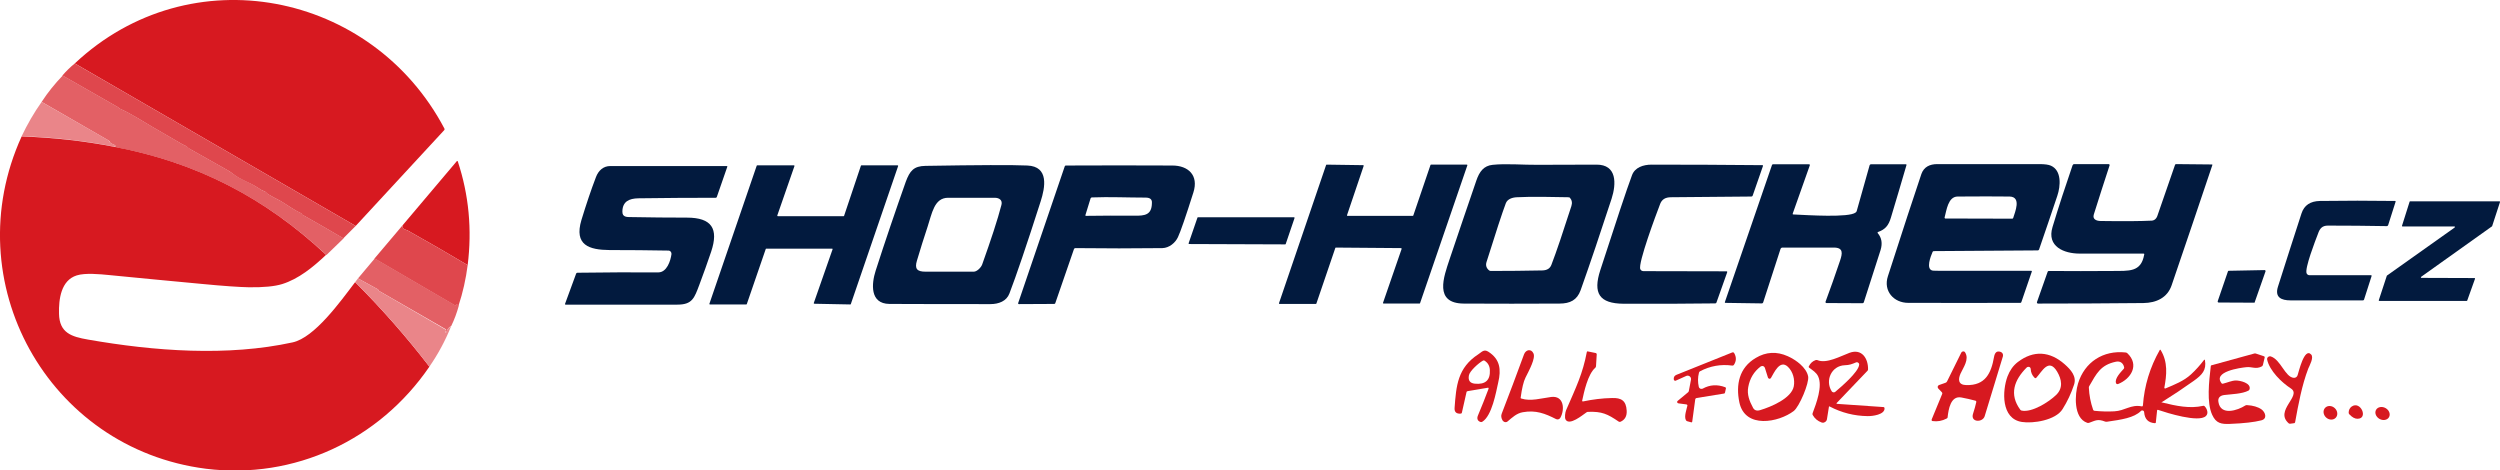 <?xml version="1.0" encoding="utf-8"?>
<!-- Generator: Adobe Illustrator 27.7.0, SVG Export Plug-In . SVG Version: 6.00 Build 0)  -->
<svg version="1.1" id="Layer_1" xmlns="http://www.w3.org/2000/svg" xmlns:xlink="http://www.w3.org/1999/xlink" x="0px" y="0px"
	 width="1410.7px" height="265.4px" viewBox="0 0 1410.7 265.4" style="enable-background:new 0 0 1410.7 265.4;"
	 xml:space="preserve">
<style type="text/css">
	.st0{fill:#D71920;}
	.st1{fill:#DF474D;}
	.st2{fill:#E36065;}
	.st3{fill:#EA8589;}
	.st4{fill:#021A3E;}
</style>
<path class="st0" d="M200.7,127.5L42.2,35.8C107.4-25.4,210-4.9,250.8,72.6c0.1,0.3,0.1,0.6-0.1,0.8L200.7,127.5z"/>
<path class="st1" d="M42.2,35.8l158.5,91.7l-7,7c-7.7-4.5-15.4-9-23.1-13.3c-0.1-0.1-0.4,0.1-0.4-0.4c0-0.2-0.1-0.3-0.2-0.4
	c-4.3-1.9-8-4.8-11.8-7c-1.2-0.7-7.4-3.7-7.9-4.6c-0.2-0.3-0.4-0.5-0.7-0.6c-1.3-0.5-3-1.4-4.9-2.7c-3.1-2.1-9.2-4-13.3-7.4
	c-1.1-0.9-2.3-1.7-3.5-2.3c-7-4-14.1-7.9-21.1-11.9c-1-0.5-1.2-1.2-2.3-1.7c-1-0.5-1.6-0.7-1.7-0.8c-5.6-3.3-11.2-6.5-16.9-9.8
	c-4.7-2.7-11.8-7.4-18.4-10.3c-0.1,0-0.1-0.1-0.2-0.1c-0.1-0.1-0.1-0.2-0.2-0.2c-0.1-0.2-0.2-0.3-0.4-0.4l-31.5-18
	C37.4,40.1,39.7,37.8,42.2,35.8z"/>
<path class="st2" d="M35.4,42.6l31.5,18c0.2,0.1,0.3,0.2,0.4,0.4c0,0.1,0.1,0.2,0.2,0.2c0,0.1,0.1,0.1,0.2,0.1
	c6.6,2.9,13.7,7.6,18.4,10.3c5.6,3.2,11.3,6.5,16.9,9.8c0.1,0,0.6,0.3,1.7,0.8c1.1,0.5,1.4,1.1,2.3,1.7c7,4,14.1,8,21.1,11.9
	c1.2,0.7,2.4,1.5,3.5,2.3c4.2,3.3,10.2,5.2,13.3,7.4c1.9,1.3,3.5,2.2,4.9,2.7c0.3,0.1,0.5,0.3,0.7,0.6c0.5,0.9,6.6,3.9,7.9,4.6
	c3.7,2.2,7.5,5.1,11.8,7c0.2,0.1,0.2,0.2,0.2,0.4c0,0.4,0.3,0.3,0.4,0.4c7.7,4.4,15.5,8.8,23.1,13.3l-9.7,9.4
	c-34.5-32.2-73.2-52.2-119.3-60.9c1.2-1.6-2.3-1.2-3-3c-0.1-0.3-0.3-0.6-0.6-0.7L23.5,57.5C27,52.1,31,47.2,35.4,42.6z"/>
<path class="st3" d="M23.5,57.5l37.6,21.6c0.3,0.2,0.5,0.4,0.6,0.7c0.7,1.8,4.2,1.4,3,3c-17.3-3.4-34.8-5.4-52.5-5.9
	C15.4,70.2,19.1,63.7,23.5,57.5z"/>
<path class="st0" d="M64.7,82.9c46.1,8.7,84.8,28.6,119.3,60.9c-7.4,7-15.5,13.6-24.8,16.5c-4.2,1.3-10.4,1.9-18.7,1.8
	c-5.4-0.1-14.3-0.7-26.7-1.9c-17.4-1.6-34.9-3.3-52.3-5c-5.1-0.5-13.5-1.3-18.2,0.2c-8.9,2.8-10.2,13.4-10,21.6
	c0.2,10.9,7.1,13,16.3,14.6c37.6,6.6,78.9,9.6,115.5,1.6c12.4-2.7,26.8-22.8,35.3-34c15,15,29,30.9,41.9,47.7
	c-28.3,41.4-76.2,63.8-126.1,57.6C26.9,253.1-25.1,158.9,12.2,77C29.9,77.6,47.4,79.5,64.7,82.9z"/>
<path class="st0" d="M263.9,149.6c-11.1-6.6-22.3-13.1-33.6-19.4c-1.3-0.8-3.5-0.5-3.1-3.1l30.6-36.2c0.1-0.1,0.3-0.1,0.4,0
	c0,0,0.1,0.1,0.1,0.1C264.6,110,266.4,129.6,263.9,149.6z"/>
<path class="st4" d="M1209.5,143.1c-12,0-24,0-36,0c-8.7,0-18.7-3.9-15.3-15c3.5-11.6,7.3-23.2,11.3-34.8c0.2-0.4,0.5-0.7,0.9-0.7
	h19.5c0.3,0,0.5,0.2,0.5,0.5c0,0.1,0,0.1,0,0.2c-3,9.2-6,18.4-8.9,27.7c-0.9,2.8,1.6,3.7,3.9,3.7c13.3,0.2,22.9,0.1,28.8-0.2
	c1.5-0.1,2.7-1.1,3.3-3.1c3.3-9.4,6.5-18.8,9.8-28.3c0.1-0.4,0.4-0.5,0.8-0.5l20.1,0.2c0.1,0,0.2,0.1,0.2,0.2c0,0,0,0,0,0.1
	c-7.6,22.7-15.3,45.3-23,67.9c-2.4,7-8.6,9.9-15.9,10c-19.9,0.2-39.8,0.3-59.5,0.3c-0.3,0-0.6-0.2-0.6-0.6c0-0.1,0-0.1,0-0.2l6-17
	c0.1-0.4,0.4-0.6,0.8-0.6c12,0.1,24,0.1,35.9,0c9.2-0.1,16,0.8,17.8-9.1C1210.1,143.3,1209.9,143.1,1209.5,143.1z"/>
<path class="st4" d="M1059.6,131.6c2.2,2.6,2.7,5.7,1.6,9.4c-3.2,10-6.4,19.9-9.5,29.6c-0.1,0.3-0.4,0.5-0.7,0.5l-20.4-0.1
	c-0.3,0-0.5-0.2-0.5-0.5c0-0.1,0-0.1,0-0.2c2.8-7.6,5.6-15.4,8.2-23.2c1.4-4.2,2-7.5-3.8-7.4c-9.2,0-18.8,0-28.7,0
	c-0.5,0-0.9,0.3-1.1,0.8l-9.8,30.2c-0.1,0.3-0.4,0.5-0.7,0.5l-20.6-0.3c-0.2,0-0.3-0.1-0.3-0.3c0,0,0-0.1,0-0.1l26.6-77.4
	c0.1-0.3,0.3-0.4,0.6-0.4h20.2c0.5,0,0.7,0.2,0.5,0.7l-9.6,27.1c-0.1,0.3,0,0.5,0.3,0.5c8.3,0.4,31.5,1.9,35.2-1.1
	c0.3-0.2,0.5-0.5,0.6-0.8l7.3-25.9c0.1-0.3,0.4-0.5,0.7-0.5l19.8,0c0.2,0,0.3,0.1,0.3,0.3c0,0,0,0.1,0,0.1
	c-2.9,9.9-5.8,19.8-8.8,29.7c-1.3,4.4-3.2,6.7-7.3,8.1C1059.4,131.1,1059.4,131.3,1059.6,131.6z"/>
<path class="st4" d="M790.6,140l-36.8-0.3c-0.1,0-0.3,0.1-0.3,0.2l-10.7,31.4c0,0.1-0.2,0.2-0.3,0.2H722c-0.2,0-0.3-0.2-0.3-0.3
	c0,0,0-0.1,0-0.1l26.6-78c0-0.1,0.2-0.2,0.3-0.2l20.6,0.3c0.2,0,0.3,0.2,0.3,0.3c0,0,0,0.1,0,0.1l-9.4,27.8c-0.1,0.2,0,0.4,0.2,0.4
	c0,0,0.1,0,0.1,0h36.8c0.1,0,0.3-0.1,0.3-0.2l9.7-28.5c0-0.1,0.2-0.2,0.3-0.2h20.2c0.2,0,0.3,0.1,0.3,0.3c0,0,0,0.1,0,0.1
	l-26.7,77.8c0,0.1-0.2,0.2-0.3,0.2l-20.3,0c-0.2,0-0.3-0.2-0.3-0.3c0,0,0-0.1,0-0.1l10.5-30.4c0.1-0.2,0-0.4-0.2-0.4
	C790.7,140,790.6,140,790.6,140z"/>
<path class="st4" d="M867.5,93c11.1,0,22.2-0.1,33.3-0.1c11.7-0.1,11.3,10.8,8.6,19.2c-6.3,19.3-12.1,36.5-17.5,51.7
	c-2,5.5-5.9,7.5-11.9,7.5c-18,0.1-36,0.1-54,0c-17-0.1-11.3-15.1-8.1-24.8c5-14.9,10.1-29.8,15.2-44.7c1.7-4.9,4.1-8.3,9.2-8.8
	C849.8,92.2,860.2,93.1,867.5,93z M884.9,111.3c-9.7-0.1-19.2-0.5-28.9,0c-2.6,0.1-5.4,1-6.3,3.4c-2,5.3-5.6,16.3-10.9,33.2
	c-0.6,1.9,0,3.5,1.5,4.7c0.3,0.2,0.6,0.3,0.9,0.3c9.7,0,19.5-0.1,29.2-0.3c2.6-0.1,4.2-1.1,5-3.1c2.9-7.5,6.6-18.6,11.3-33.2
	c0.6-1.9,0.3-3.4-0.9-4.8C885.6,111.5,885.3,111.3,884.9,111.3z"/>
<path class="st4" d="M925.6,151.9c0.3,0.7,1,1.1,1.8,1.1l46.8,0.1c0.4,0,0.5,0.2,0.4,0.6l-6,16.9c-0.1,0.4-0.4,0.6-0.8,0.6
	c-17.2,0.2-34.4,0.3-51.6,0.2c-13.8-0.1-17.4-5.9-13.2-18.9c9-27.7,14.9-45.6,17.9-53.6c1.6-4.4,6.3-6,11.1-6
	c20.8,0,41.6,0.1,62.4,0.3c0.4,0,0.5,0.2,0.4,0.5l-5.8,16.7c-0.1,0.3-0.4,0.5-0.7,0.5c-15.3,0.1-30.4,0.3-45.3,0.4
	c-3.3,0-5.4,1.2-6.4,4.3C934.7,120.5,924.1,148.8,925.6,151.9z"/>
<path class="st4" d="M1090.5,142.2c-1,2.3-4,9.8,0.1,10.5c0.2,0,1.4,0.1,3.4,0.1c17.4,0,34.7,0,52.1,0c0.4,0,0.5,0.2,0.4,0.5
	l-5.9,17.2c-0.1,0.3-0.3,0.4-0.6,0.4c-21.1,0-42.2,0.1-63.2,0c-8.2,0-14.2-6.7-11.5-15c8.5-26.4,14.8-45.6,18.9-57.7
	c1.4-4,4.7-5.6,9-5.6c19.2,0,38.4,0,57.6,0c3,0,5.2,0.3,6.5,0.9c6.1,2.7,5.5,11.4,3.6,17c-3.4,10.1-6.8,20.2-10.3,30.3
	c-0.1,0.3-0.4,0.5-0.7,0.5l-58.8,0.4C1090.7,141.8,1090.6,142,1090.5,142.2z M1097.7,123.3l37.7,0.1c0.3,0,0.5-0.1,0.6-0.4
	c1-3.3,4.8-11.9-2-12.1c-7.7-0.1-17.5-0.1-29.4,0c-5.4,0.1-6.2,7.8-7.3,11.8c-0.1,0.2,0.1,0.5,0.3,0.6
	C1097.6,123.3,1097.7,123.3,1097.7,123.3z"/>
<path class="st4" d="M438.9,122l37.1,0c0.1,0,0.3-0.1,0.3-0.2l9.5-28.3c0-0.1,0.2-0.2,0.3-0.2h20.4c0.2,0,0.3,0.1,0.3,0.3
	c0,0,0,0.1,0,0.1l-26.7,77.9c0,0.1-0.2,0.2-0.3,0.2l-20.3-0.4c-0.2,0-0.3-0.2-0.3-0.3c0,0,0-0.1,0-0.1l10.6-30.3
	c0.1-0.2,0-0.3-0.2-0.4c0,0-0.1,0-0.1,0h-37.1c-0.1,0-0.3,0.1-0.3,0.2l-10.7,31.1c0,0.1-0.2,0.2-0.3,0.2h-20.5
	c-0.2,0-0.3-0.1-0.3-0.3c0,0,0-0.1,0-0.1L427,93.5c0-0.1,0.2-0.2,0.3-0.2H448c0.2,0,0.3,0.1,0.3,0.3c0,0,0,0.1,0,0.1l-9.7,27.9
	C438.6,121.8,438.7,122,438.9,122C438.9,122,438.9,122,438.9,122z"/>
<path class="st4" d="M522.2,93.6c29.7-0.5,48.9-0.6,57.5-0.2c12.3,0.5,10.1,12.3,7.5,20.3c-7.9,24.7-13.8,42-17.6,51.9
	c-1.6,4.3-6,6-10.7,6c-19,0-38,0-57-0.1c-11.2-0.1-10.1-11.5-7.8-18.7c5.4-16.8,11.1-33.5,17-50.2C513.4,96.4,515.6,93.7,522.2,93.6
	z M523.4,128c-2.1,6.3-4.1,12.7-6,19.1c-1.4,4.6,0.1,6.2,4.8,6.2c9.1,0,18.2,0,27.3,0c1.7,0,4-2.2,4.7-4c5-14,8.7-25.2,10.9-33.7
	c0.7-2.7-1.3-4-3.8-4c-8.8,0-17.5,0-26.3,0C527.1,111.6,525.9,120.5,523.4,128z"/>
<path class="st4" d="M606,140.6L595.5,171c-0.1,0.4-0.4,0.5-0.7,0.5l-19.9,0.1c-0.2,0-0.4-0.2-0.4-0.4c0,0,0-0.1,0-0.1l26.3-77.2
	c0.1-0.3,0.3-0.5,0.6-0.5c20.1-0.1,40.1-0.1,60.1,0c9,0,15,5.5,11.9,15.2c-4.3,13.6-7.2,22-8.7,25.2c-1.5,3.2-4.9,6.1-8.8,6.2
	c-16.2,0.2-32.6,0.2-49.1,0C606.4,140,606.2,140.2,606,140.6z M646.4,111.5c-10.1,0-20.2-0.5-30.3-0.1c-0.3,0-0.5,0.2-0.7,0.5
	l-2.9,9.4c-0.1,0.4,0,0.5,0.4,0.5c9.1-0.1,18.2-0.2,27.3-0.1c5.8,0.1,9.7-0.4,9.8-7.1C650.2,112.3,648.7,111.5,646.4,111.5z"/>
<path class="st4" d="M378.9,143.4c0.1-1-0.6-1.9-1.5-2c-0.1,0-0.1,0-0.2,0c-11.1-0.2-22.2-0.3-33.2-0.3c-11.5-0.1-20.2-2.7-15.9-17
	c2.7-8.8,5.4-16.9,8.2-24.2c1.4-3.7,4.2-6.2,8-6.2c21.9,0,43.9,0,65.8,0c0.3,0,0.4,0.2,0.3,0.4l-5.9,17c-0.1,0.3-0.3,0.5-0.7,0.5
	c-14.6,0-29.1,0.1-43.6,0.3c-5.2,0.1-8.9,1.8-9,7.4c-0.1,3.3,2.5,3.2,5.1,3.2c10.4,0.2,20.9,0.3,31.3,0.3c14.1,0,18,6.3,13.7,19.2
	c-2.1,6.2-4.3,12.4-6.6,18.5c-2.9,7.7-4,11.4-12.5,11.4c-20.9,0-41.9,0-62.9,0c-0.5,0-0.6-0.2-0.4-0.6l6.2-16.9
	c0.1-0.3,0.4-0.5,0.7-0.5c15.3-0.2,30.6-0.3,45.8-0.2C376.3,153.6,378.4,147.2,378.9,143.4z"/>
<path class="st4" d="M1301.6,154.3c0.3,0.6,0.9,1,1.6,1h34.6c0.4,0,0.6,0.2,0.4,0.6L1334,169c-0.1,0.4-0.4,0.5-0.7,0.5
	c-13.6,0-27.2,0-40.8,0c-5.2,0-9-1.7-7.1-7.7c4.4-13.8,8.8-27.6,13.3-41.4c1.5-4.6,5-6.9,10.4-7c14.1-0.2,28.2-0.2,42.4,0
	c0.2,0,0.3,0.1,0.3,0.3c0,0,0,0.1,0,0.1l-4.2,13.2c-0.1,0.3-0.4,0.6-0.8,0.6c-11.1-0.2-22.2-0.3-33.2-0.3c-3.2,0-4.6,1.6-5.6,4.6
	C1306.6,135.5,1300.3,151.7,1301.6,154.3z"/>
<path class="st4" d="M1385.1,127.8h-29.4c-0.2,0-0.3-0.1-0.3-0.3c0,0,0-0.1,0-0.1l4.3-13.6c0-0.1,0.2-0.2,0.3-0.2h50.4
	c0.2,0,0.3,0.1,0.3,0.3c0,0,0,0.1,0,0.1l-4.4,13.5c0,0.1-0.1,0.1-0.1,0.2l-40,28.5c-0.1,0.1-0.2,0.3-0.1,0.5
	c0.1,0.1,0.2,0.1,0.2,0.1l30,0.1c0.2,0,0.3,0.1,0.3,0.3c0,0,0,0.1,0,0.1l-4.4,12.3c0,0.1-0.2,0.2-0.3,0.2h-49.3
	c-0.2,0-0.3-0.1-0.3-0.3c0,0,0-0.1,0-0.1l4.5-13.7c0-0.1,0.1-0.1,0.1-0.2l38.2-27.1c0.1-0.1,0.2-0.3,0.1-0.5
	C1385.3,127.9,1385.2,127.8,1385.1,127.8z"/>
<path class="st4" d="M670.7,137.3l5-14.5c0-0.1,0.2-0.2,0.3-0.2l54.2,0c0.2,0,0.3,0.2,0.3,0.3c0,0,0,0.1,0,0.1l-5,14.7
	c0,0.1-0.2,0.2-0.3,0.2l-54.2-0.2c-0.2,0-0.3-0.2-0.3-0.3C670.7,137.4,670.7,137.3,670.7,137.3z"/>
<path class="st1" d="M227.2,127.1c-0.4,2.5,1.8,2.3,3.1,3.1c11.3,6.3,22.5,12.8,33.6,19.4c-1,7.8-2.7,15.5-5.2,23
	c-0.1-0.6-1.1-0.8-1.5-0.5c-0.2,0.2-0.5,0.2-0.8,0.1l-45.1-26.3L227.2,127.1z"/>
<path class="st2" d="M211.5,145.8l45.1,26.3c0.3,0.2,0.5,0.1,0.8-0.1c0.4-0.4,1.4-0.1,1.5,0.5c-1.1,4-2.5,7.8-4.3,11.5
	c-1.3,0.6-2.2,1.7-2.6,3.1c-0.2,0.6-0.3,0.6-0.5,0.1c0-0.1,0-0.3,0.1-0.5c0.3-0.4,0.2-0.7-0.2-1L213.6,164c-0.1,0-0.1-0.1-0.1-0.1
	c0-0.1,0-0.2,0-0.3c0-0.1-0.1-0.2-0.2-0.3l-11.3-6.2L211.5,145.8z"/>
<path class="st4" d="M1272,170.8l-20.1-0.1c-0.3,0-0.5-0.2-0.5-0.5c0-0.1,0-0.1,0-0.2l5.8-16.9c0.1-0.2,0.2-0.3,0.4-0.3l20.3-0.4
	c0.3,0,0.5,0.2,0.5,0.5c0,0.1,0,0.1,0,0.2l-6.1,17.4C1272.4,170.7,1272.2,170.8,1272,170.8z"/>
<path class="st3" d="M202,157.1l11.3,6.2c0.1,0.1,0.2,0.1,0.2,0.3c0,0.1,0,0.2,0,0.3c0,0.1,0,0.1,0.1,0.1l37.7,21.9
	c0.4,0.2,0.5,0.6,0.2,1c-0.1,0.2-0.2,0.4-0.1,0.5c0.1,0.5,0.3,0.4,0.5-0.1c0.4-1.5,1.3-2.5,2.6-3.1c-3.2,8-7.3,15.6-12.2,22.7
	c-12.9-16.8-26.9-32.7-41.9-47.7L202,157.1z"/>
<path class="st0" d="M1220,227.1c8.1,2,15.7,3.6,23.2,1.9c0.3-0.1,0.6,0,0.9,0.3c1.3,1.4,2.3,4,0.6,5.5c-4.1,3.8-21.9-1.8-26.9-3.5
	c-0.4-0.1-0.6,0-0.6,0.4l-0.7,6.6c0,0.4-0.2,0.5-0.6,0.5c-3.7-0.3-5.7-2.3-6-6.2c0-0.6-0.5-1-1.1-1c-0.3,0-0.5,0.1-0.7,0.3
	c-3.9,3.9-11,4.9-19.3,6.1c-0.3,0-0.6,0-0.9-0.1c-4.2-1.6-5.2-0.7-9.1,0.7c-0.3,0.1-0.7,0.1-1,0c-8-2.7-7-16.3-5.2-22.2
	c3.7-12.1,14.2-18.9,26.9-17.5c0.3,0,0.6,0.2,0.9,0.4c7,6.6,2.1,14.5-5.2,17.4c-0.5,0.2-1-0.1-1.2-0.5c0,0,0-0.1,0-0.1
	c-0.8-2.6,2.8-6.2,4.4-8c0.2-0.3,0.3-0.6,0.2-0.9c-0.5-2.3-2.2-3.6-4.6-3.1c-8.7,1.8-11,6.7-15.1,13.8c-0.2,0.3-0.2,0.6-0.2,0.9
	c0.2,4.2,1,8.4,2.4,12.4c0.1,0.3,0.3,0.5,0.7,0.6c3.8,0.4,7.6,0.5,11.3,0.3c5.9-0.3,9.3-4,15.4-2.8c0.4,0.1,0.6-0.1,0.7-0.5
	c0.8-11.2,4-21.6,9.5-31.3c0.2-0.3,0.3-0.3,0.5,0c4.2,6.8,3.4,14.1,2.1,21.2c-0.1,0.2,0.1,0.5,0.3,0.5c0.1,0,0.2,0,0.3,0
	c5.2-2.2,10.4-4.2,14.5-8c2.7-2.5,5.1-5.2,7.3-8.1c0.1-0.1,0.3-0.2,0.4-0.1c0.1,0,0.1,0.1,0.1,0.2c1,5.7-1.7,8.4-6.3,11.7
	c-5.9,4.2-11.9,8.2-18,12C1219.5,226.8,1219.5,227,1220,227.1z"/>
<path class="st0" d="M858.5,224.9c5.2,1.7,11.4-0.2,16.8-0.9c7.2-0.9,7.8,7,5.2,11.7c-0.5,0.9-1.5,1.2-2.4,0.8
	c-6.3-3.2-11.5-5.2-18.8-3.9c-3.5,0.6-6,3-8.6,5.2c-0.8,0.7-2,0.5-2.6-0.3c-0.1-0.1-0.1-0.2-0.2-0.2c-0.8-1.4-1-2.7-0.5-3.9
	c4.3-11.1,8.5-22.3,12.6-33.5c1-2.6,4-3.3,5.3-0.5c1.3,2.7-2.3,9.3-4.5,13.7c-1.1,2.2-2,6-2.7,11.2
	C858,224.6,858.1,224.8,858.5,224.9z"/>
<path class="st0" d="M839.5,218.8l-11.3,1.9c-0.4,0.1-0.7,0.3-0.7,0.7l-2.6,11.5c-0.1,0.3-0.3,0.5-0.6,0.5c-2.5,0.2-3.7-0.9-3.5-3.3
	c0.9-12.4,1.7-22.6,13.4-30.2c1.9-1.2,3.1-3.1,5.7-1.4c6.5,4.2,7.3,9.9,5.5,17.4c-1.2,5.3-3.5,18.8-9,22.1c-0.3,0.2-0.7,0.2-1,0.1
	c-1.8-0.6-2.1-2.1-1.4-3.7c2.1-5,4.1-10,6-15.1C840,218.9,839.9,218.7,839.5,218.8z M836.8,203.5c-2.4,1.3-7.4,5.8-7.9,8.2
	c-0.6,2.9,0.5,4.5,3.3,4.8c6,0.6,8.8-2,8.5-7.7c-0.1-2.3-1.1-4-2.8-5.2C837.6,203.4,837.2,203.3,836.8,203.5z"/>
<path class="st0" d="M893.4,226.5c5.3-1.1,10.7-1.8,16.2-1.9c5.4-0.2,8,1.6,8.3,7.1c0.2,3.1-1,5.2-3.5,6.3c-0.3,0.1-0.7,0.1-1-0.1
	c-6.3-4.3-9.5-5.8-17.3-5.5c-0.3,0-0.7,0.1-0.9,0.3c-2.2,1.5-9.7,7.8-11.8,4c-0.6-1.1-0.2-4,0.3-5.2c5.8-13.3,9.4-20.7,11.7-32.8
	c0.1-0.4,0.3-0.5,0.6-0.4l4.4,0.9c0.4,0.1,0.6,0.4,0.6,0.8l-0.4,6.6c0,0.4-0.2,0.7-0.4,0.9c-4.3,3.7-6.4,13.9-7.4,18.5
	C892.7,226.4,892.9,226.6,893.4,226.5z"/>
<path class="st0" d="M1036.8,227.9l26,1.8c0.4,0,0.5,0.2,0.6,0.6c0.3,3.7-7,4.6-9.6,4.5c-7.5-0.1-14.6-1.9-21.3-5.4
	c-0.3-0.2-0.5-0.1-0.5,0.3l-1.1,6.9c-0.2,1.2-1.4,2.1-2.6,1.9c-0.1,0-0.3-0.1-0.4-0.1c-2.2-0.8-3.9-2.2-5-4.2
	c-0.2-0.3-0.2-0.6-0.1-1c2.1-5.6,5.8-15.3,3.1-20.9c-1-2.1-3.1-3.4-5-4.8c-0.3-0.2-0.4-0.5-0.2-0.8c0.8-1.7,2.1-2.9,3.8-3.5
	c0.3-0.1,0.7-0.1,1,0c5.1,2.2,13-2.2,18.1-4.1c7-2.6,10.6,3.2,10.5,9.3c0,0.3-0.1,0.6-0.3,0.8l-17.2,18
	C1036.1,227.6,1036.2,227.8,1036.8,227.9z M1040.9,206.1c-7.4,0.3-11.2,8.6-7.3,14.7c0.4,0.6,1.2,0.8,1.9,0.4c0.1,0,0.1-0.1,0.1-0.1
	c3.2-2.7,13.1-11.1,13.5-15.3c0.1-0.7-0.5-1.3-1.2-1.4c-0.2,0-0.4,0-0.6,0.1C1044.9,205.5,1043.7,206,1040.9,206.1z"/>
<path class="st0" d="M1114.7,226.1c-2.6-0.7-5.2-1.3-7.9-1.8c-6.1-1.2-7.3,6.7-7.8,11.1c0,0.4-0.2,0.6-0.6,0.8
	c-2.5,1.3-5.1,1.8-7.9,1.4c-0.3,0-0.6-0.3-0.5-0.7c0-0.1,0-0.1,0-0.2l5.9-14.3c0.2-0.4,0.1-0.8-0.2-1.1l-2-2.1
	c-0.4-0.5-0.4-1.2,0-1.6c0.1-0.1,0.3-0.2,0.4-0.3l3.7-1.3c0.4-0.1,0.7-0.4,0.9-0.8l8-16.2c0.3-0.6,1.1-0.9,1.7-0.6
	c0.2,0.1,0.4,0.3,0.5,0.5c2.4,3.9-1,8.4-2.6,11.9c-1.5,3.4-1.3,6.4,3.2,6.5c10.8,0.3,14.1-6.7,15.7-15.9c0.4-2.2,1.4-3.7,3.8-2.8
	c1,0.4,1.5,1.4,1.2,2.5c-3.4,11.3-6.9,22.5-10.3,33.8c-1.2,3.7-8.3,3.5-6.5-1.6c0.7-2.1,1.3-4.3,1.8-6.5
	C1115.2,226.5,1115.1,226.2,1114.7,226.1z"/>
<path class="st0" d="M951.6,228.2l-4.5-0.6c-0.5-0.1-0.8-0.5-0.7-0.9c0-0.2,0.1-0.4,0.3-0.5l5.9-4.9c0.2-0.2,0.4-0.5,0.4-0.8
	l1.2-6.3c0.2-1-0.5-2-1.5-2.2c-0.4-0.1-0.8,0-1.1,0.1l-6,2.7c-0.4,0.2-0.8,0-1-0.4c0-0.1,0-0.1-0.1-0.2c-0.2-1.3,0.3-2.2,1.5-2.7
	c10.5-4.2,21-8.4,31.4-12.6c0.5-0.2,0.9-0.1,1.2,0.4c1.3,2.3,1.2,4.5-0.2,6.6c-0.2,0.3-0.5,0.4-0.9,0.4c-6.4-0.9-12.5,0.2-18.2,3.2
	c-0.3,0.2-0.5,0.4-0.6,0.8c-0.7,2.7-0.7,5.3-0.1,8c0.2,0.8,1,1.3,1.8,1.1c0.1,0,0.3-0.1,0.4-0.1c4-2.2,8.2-2.5,12.7-0.8
	c0.3,0.1,0.5,0.4,0.4,0.7l-0.5,2.3c-0.1,0.4-0.3,0.6-0.7,0.6l-15.4,2.5c-0.4,0.1-0.6,0.3-0.7,0.7l-1.7,12.6
	c-0.1,0.4-0.3,0.5-0.6,0.4l-2.2-0.6c-0.4-0.1-0.6-0.3-0.8-0.7c-1.1-2,0.5-6.3,0.9-8.2C952.1,228.4,951.9,228.2,951.6,228.2z"/>
<path class="st0" d="M1020.3,212.4c0.7,3.7-5,17.1-8.1,19.5c-8.5,6.5-27.5,10.2-30.7-4.8c-2.1-10.1-0.1-19.6,9.2-25.1
	c5.8-3.5,11.9-3.8,18.1-1C1013.3,203,1019.3,207.3,1020.3,212.4z M997.6,213l-1.7-5.4c-0.3-0.8-1.1-1.3-1.9-1
	c-0.2,0.1-0.3,0.1-0.5,0.2c-3.8,2.9-6.1,6.7-7,11.6c-0.8,4.2,0.7,8,2.7,11.7c0.8,1.5,2.2,1.9,4.1,1.3c6-1.8,17.6-6.6,18.9-13.4
	c0.7-3.8-0.4-8.2-3.3-11c-4.6-4.4-7.9,3.5-9.6,6.3c-0.3,0.4-0.8,0.6-1.2,0.3C997.8,213.4,997.6,213.2,997.6,213z"/>
<path class="st0" d="M1254.4,216.5c2.5-0.6,5-1.8,7.3-1.8c2.3,0,8.6,1.4,7.7,4.9c-0.1,0.3-0.3,0.6-0.6,0.8c-3.6,1.9-9.6,2-13.7,2.5
	c-2.3,0.3-3.7,1.5-3.3,3.9c1.2,8,10.9,4.8,15.2,2c0.3-0.2,0.6-0.2,0.9-0.2c3.4,0.2,6.2,1,8.2,2.4c2.2,1.6,3.5,5.3-0.1,6.2
	c-3.9,1-9.8,1.7-17.7,2c-4.9,0.2-7.8-0.3-10-5.1c-3.2-6.9-1.8-18.8-0.8-27.5c0-0.3,0.2-0.5,0.5-0.5l24-6.6c0.3-0.1,0.6-0.1,0.9,0
	l4.5,1.5c0.4,0.1,0.6,0.4,0.5,0.8l-1,4.2c-0.1,0.3-0.3,0.5-0.5,0.7c-3.4,1.9-5.7,0.1-8.9,0.5c-3.2,0.3-19.3,2.5-13.8,9.2
	C1253.7,216.5,1254,216.6,1254.4,216.5z"/>
<path class="st0" d="M1294.3,213.2c1,0.1,1.9-0.5,2.2-1.5c0.7-2.1,3.8-15.7,7.6-11.7c1.7,1.7-0.8,6.1-1.6,8
	c-3.6,9.4-5.6,20.3-7.4,30.2c-0.1,0.4-0.3,0.6-0.6,0.6l-2.2,0.3c-0.3,0-0.6,0-0.8-0.2c-8.3-7.2,7.6-15.6,1.2-19.7
	c-5.2-3.3-12.1-10.1-13.4-16.3c-0.2-0.8,0.4-1.6,1.2-1.8c0.3-0.1,0.5,0,0.8,0C1287,202.9,1289.4,212.8,1294.3,213.2z"/>
<path class="st0" d="M1165,205.5c3.5,3.1,7,6.9,5.3,11.7c-1.6,4.8-3.7,9.3-6.4,13.6c-3.9,6.4-16.8,8.3-23,7.3
	c-11.8-1.8-11.1-17.6-8.1-25.7c1.3-3.4,3.2-6.1,5.8-8.1C1147.5,197.5,1156.7,198.2,1165,205.5z M1148,213.1c-1.3-1.3-2-2.9-2.1-4.8
	c0-0.8-0.6-1.4-1.4-1.3c-0.4,0-0.7,0.2-0.9,0.4c-7,7-10,15.1-3.6,23.8c0.2,0.3,0.5,0.4,0.8,0.5c5.8,1.2,15.4-4.9,19.4-8.8
	c4.1-3.9,3.2-8.8,0.6-13.2c-4.8-8-8.6,0.1-11.7,3.4C1148.8,213.5,1148.4,213.5,1148,213.1z"/>
<path class="st0" d="M1327,229.4c5.1-3.5,9.6,7,3.2,6.9c-1.4,0-2.9-0.8-4.5-2.5c-0.2-0.2-0.4-0.5-0.4-0.9
	C1325.3,231.4,1325.9,230.2,1327,229.4z"/>
<ellipse transform="matrix(0.677 -0.736 0.736 0.677 253.48 1043.095)" class="st0" cx="1314.9" cy="232.8" rx="3.6" ry="4.1"/>
<ellipse transform="matrix(0.491 -0.871 0.871 0.491 481.426 1289.814)" class="st0" cx="1344.3" cy="233" rx="3.5" ry="4.2"/>
</svg>
